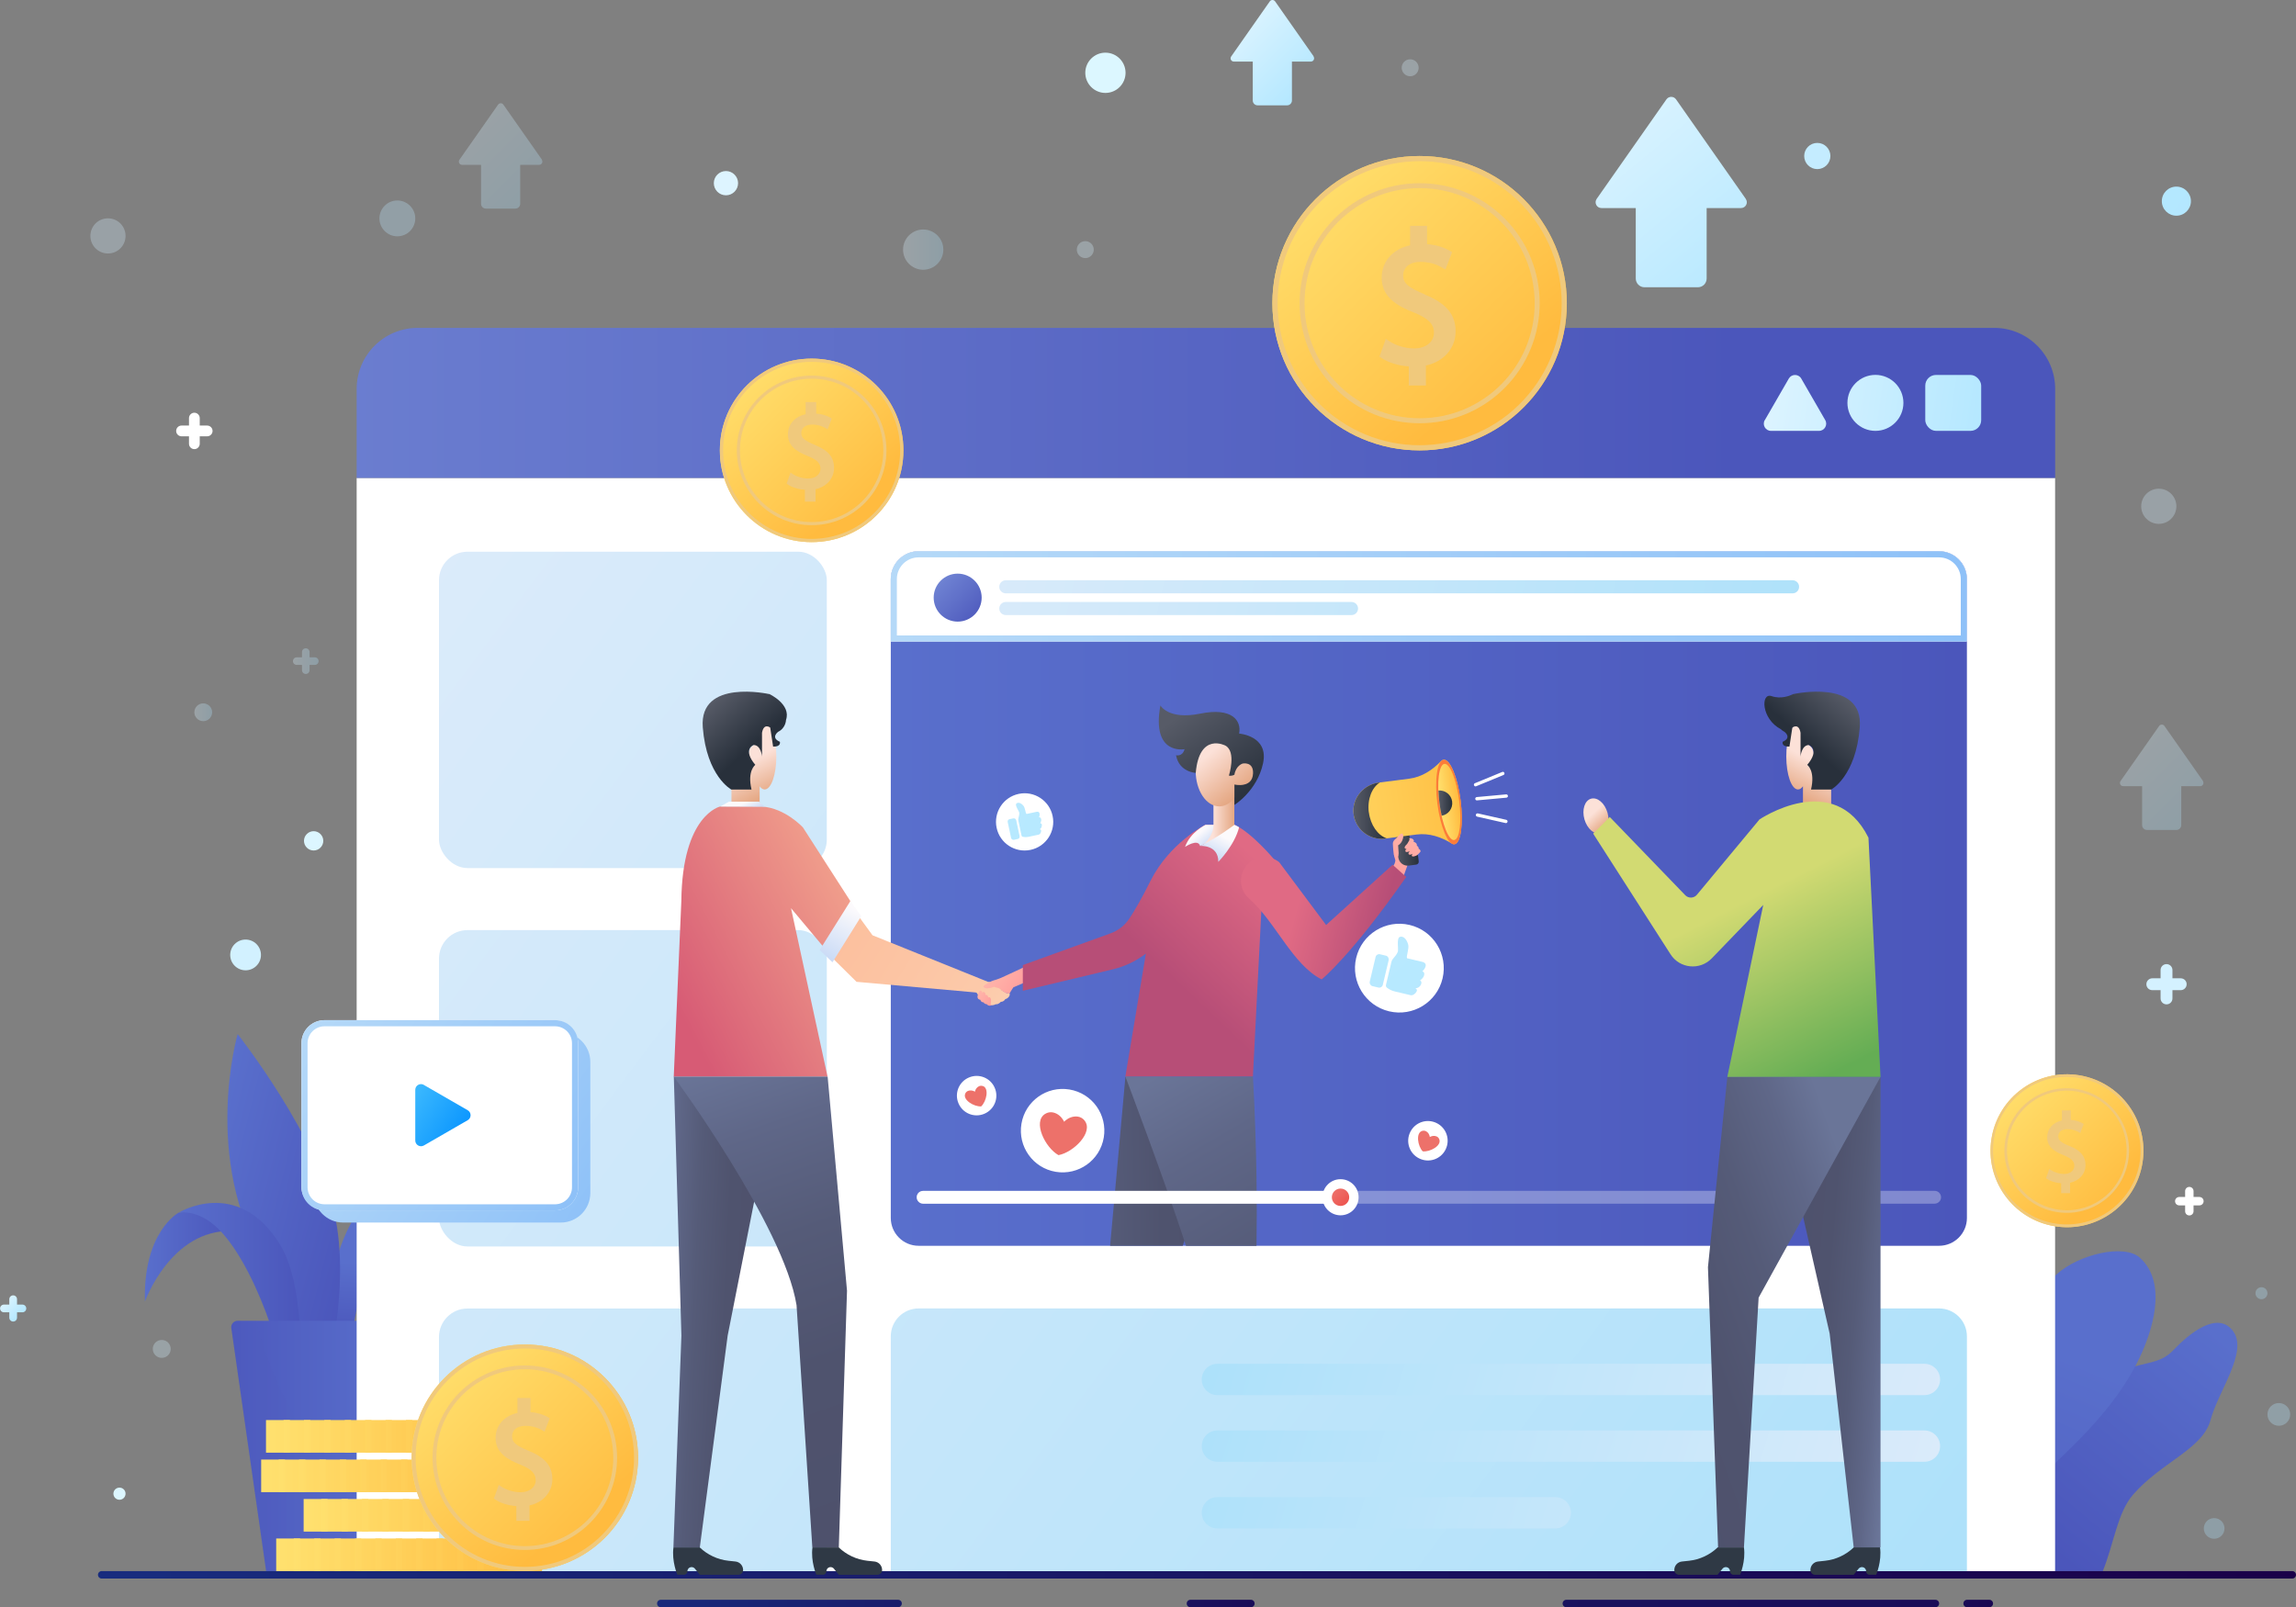 <?xml version="1.0" encoding="UTF-8"?>
<svg xmlns="http://www.w3.org/2000/svg" xmlns:xlink="http://www.w3.org/1999/xlink" viewBox="0 0 333.01 233.14">
  <rect x="0" y="0" width="333.01" height="233.14" fill="#808080" stroke="none"/>
  <defs>
    <style>
      .cls-1 {
        fill: url(#_未命名的渐变_144-5);
      }

      .cls-2 {
        fill: url(#linear-gradient-75);
      }

      .cls-3 {
        fill: url(#_未命名的渐变_37-2);
      }

      .cls-4 {
        fill: url(#linear-gradient-119);
      }

      .cls-5 {
        fill: url(#linear-gradient-57);
      }

      .cls-5, .cls-6, .cls-7, .cls-8, .cls-9, .cls-10, .cls-11, .cls-12, .cls-13, .cls-14, .cls-15, .cls-16, .cls-17, .cls-18, .cls-19 {
        opacity: .3;
      }

      .cls-20 {
        fill: url(#linear-gradient-2);
      }

      .cls-21 {
        fill: url(#linear-gradient-51);
      }

      .cls-22 {
        fill: url(#_未命名的渐变_126);
      }

      .cls-23 {
        fill: url(#linear-gradient-138);
      }

      .cls-24, .cls-8 {
        fill: #fff;
      }

      .cls-25 {
        fill: url(#linear-gradient-60);
      }

      .cls-25, .cls-26, .cls-27, .cls-28 {
        mix-blend-mode: multiply;
      }

      .cls-29 {
        fill: url(#linear-gradient-122);
      }

      .cls-30 {
        fill: url(#linear-gradient-17);
      }

      .cls-31 {
        fill: url(#linear-gradient-87);
      }

      .cls-32 {
        fill: url(#linear-gradient-93);
      }

      .cls-33 {
        fill: url(#linear-gradient-92);
      }

      .cls-34 {
        fill: url(#linear-gradient-80);
      }

      .cls-35 {
        fill: url(#linear-gradient-109);
      }

      .cls-36 {
        fill: url(#linear-gradient-43);
      }

      .cls-6 {
        fill: url(#linear-gradient-42);
      }

      .cls-37 {
        fill: url(#linear-gradient-125);
      }

      .cls-38 {
        fill: url(#linear-gradient-133);
      }

      .cls-39 {
        fill: url(#_未命名的渐变_37-6);
      }

      .cls-40 {
        fill: url(#_未命名的渐变_64-2);
      }

      .cls-7 {
        fill: url(#linear-gradient-65);
      }

      .cls-41 {
        fill: url(#linear-gradient-15);
      }

      .cls-42 {
        fill: url(#linear-gradient-58);
      }

      .cls-26, .cls-43 {
        fill: #f0c97c;
      }

      .cls-44 {
        fill: url(#linear-gradient-69);
      }

      .cls-45 {
        fill: url(#linear-gradient-81);
      }

      .cls-46 {
        fill: url(#_未命名的渐变_108-2);
      }

      .cls-47 {
        fill: url(#linear-gradient-18);
      }

      .cls-48 {
        fill: url(#linear-gradient-56);
      }

      .cls-49 {
        fill: url(#linear-gradient-131);
      }

      .cls-50 {
        fill: url(#linear-gradient-28);
      }

      .cls-51 {
        fill: url(#linear-gradient-14);
      }

      .cls-52 {
        fill: url(#linear-gradient-36);
      }

      .cls-53 {
        fill: url(#linear-gradient-78);
      }

      .cls-54 {
        fill: url(#linear-gradient-20);
      }

      .cls-55 {
        fill: url(#linear-gradient-6);
      }

      .cls-56 {
        fill: url(#linear-gradient-130);
      }

      .cls-57 {
        fill: url(#linear-gradient-53);
      }

      .cls-9 {
        fill: url(#linear-gradient-50);
      }

      .cls-58 {
        isolation: isolate;
      }

      .cls-59 {
        fill: url(#linear-gradient-91);
      }

      .cls-60 {
        fill: url(#linear-gradient-108);
      }

      .cls-61 {
        fill: url(#linear-gradient-84);
      }

      .cls-62 {
        fill: url(#linear-gradient-136);
      }

      .cls-63 {
        fill: url(#linear-gradient-104);
      }

      .cls-64 {
        fill: url(#linear-gradient-128);
      }

      .cls-65 {
        fill: url(#_未命名的渐变_37-3);
      }

      .cls-66 {
        fill: url(#linear-gradient-35);
      }

      .cls-67 {
        fill: url(#_未命名的渐变_126-2);
      }

      .cls-68 {
        fill: url(#_未命名的渐变_37-5);
      }

      .cls-69 {
        fill: url(#linear-gradient-32);
      }

      .cls-70 {
        fill: url(#linear-gradient-120);
      }

      .cls-71 {
        fill: url(#_未命名的渐变_108-5);
      }

      .cls-72 {
        fill: url(#linear-gradient-97);
      }

      .cls-73 {
        fill: url(#linear-gradient-11);
      }

      .cls-74 {
        mix-blend-mode: soft-light;
      }

      .cls-75 {
        fill: url(#linear-gradient-106);
      }

      .cls-76 {
        fill: url(#linear-gradient-111);
      }

      .cls-77 {
        fill: url(#_未命名的渐变_144-3);
      }

      .cls-78 {
        fill: url(#linear-gradient-63);
      }

      .cls-79 {
        fill: url(#linear-gradient-67);
      }

      .cls-80 {
        fill: url(#_未命名的渐变_208);
      }

      .cls-81 {
        fill: url(#linear-gradient-95);
      }

      .cls-82 {
        fill: url(#linear-gradient-86);
      }

      .cls-83 {
        fill: url(#linear-gradient-39);
      }

      .cls-84 {
        fill: url(#linear-gradient-137);
      }

      .cls-85 {
        fill: url(#linear-gradient-110);
      }

      .cls-86 {
        fill: url(#linear-gradient-124);
      }

      .cls-87 {
        fill: url(#linear-gradient-135);
      }

      .cls-88 {
        fill: url(#linear-gradient-10);
      }

      .cls-89 {
        fill: url(#linear-gradient-59);
      }

      .cls-10 {
        fill: url(#linear-gradient-55);
      }

      .cls-90 {
        fill: url(#linear-gradient-117);
      }

      .cls-91 {
        fill: url(#linear-gradient-49);
      }

      .cls-92 {
        fill: url(#linear-gradient-37);
      }

      .cls-93 {
        fill: url(#linear-gradient-82);
      }

      .cls-94 {
        fill: url(#_未命名的渐变_126-3);
      }

      .cls-95 {
        fill: url(#linear-gradient-16);
      }

      .cls-11 {
        fill: url(#linear-gradient-44);
      }

      .cls-96 {
        fill: url(#linear-gradient-31);
      }

      .cls-27 {
        fill: url(#linear-gradient-8);
        opacity: .1;
      }

      .cls-97 {
        fill: url(#linear-gradient-85);
      }

      .cls-98 {
        fill: url(#linear-gradient-127);
      }

      .cls-99 {
        fill: url(#linear-gradient-112);
      }

      .cls-100 {
        fill: url(#_未命名的渐变_144-6);
      }

      .cls-12 {
        fill: url(#linear-gradient-48);
      }

      .cls-101 {
        fill: url(#linear-gradient-61);
      }

      .cls-102 {
        fill: url(#linear-gradient-114);
      }

      .cls-103 {
        fill: url(#linear-gradient-68);
      }

      .cls-104 {
        fill: url(#linear-gradient-103);
      }

      .cls-105 {
        fill: url(#linear-gradient-62);
      }

      .cls-106 {
        fill: url(#linear-gradient-107);
      }

      .cls-107 {
        fill: url(#linear-gradient-76);
      }

      .cls-108 {
        fill: url(#linear-gradient-98);
      }

      .cls-43, .cls-109, .cls-110, .cls-111 {
        mix-blend-mode: screen;
      }

      .cls-112 {
        fill: url(#linear-gradient-21);
      }

      .cls-113 {
        fill: url(#linear-gradient-72);
      }

      .cls-109 {
        fill: url(#linear-gradient-25);
      }

      .cls-114 {
        fill: url(#_未命名的渐变_144);
      }

      .cls-115 {
        fill: url(#linear-gradient-121);
      }

      .cls-116 {
        fill: url(#linear-gradient-89);
      }

      .cls-13 {
        fill: url(#linear-gradient-64);
      }

      .cls-117 {
        fill: url(#linear-gradient-5);
      }

      .cls-118 {
        fill: url(#linear-gradient-102);
      }

      .cls-119 {
        fill: url(#linear-gradient-83);
      }

      .cls-120 {
        fill: url(#linear-gradient-113);
      }

      .cls-121 {
        fill: url(#_未命名的渐变_88);
      }

      .cls-122 {
        fill: url(#linear-gradient-34);
      }

      .cls-123 {
        fill: url(#linear-gradient-118);
      }

      .cls-124 {
        fill: url(#linear-gradient-70);
      }

      .cls-14 {
        fill: url(#linear-gradient-52);
      }

      .cls-125 {
        fill: url(#linear-gradient-79);
      }

      .cls-126 {
        fill: url(#linear-gradient-88);
      }

      .cls-127 {
        fill: url(#linear-gradient-7);
      }

      .cls-128 {
        fill: url(#linear-gradient-134);
      }

      .cls-129 {
        fill: url(#linear-gradient-66);
      }

      .cls-130 {
        fill: url(#_未命名的渐变_126-4);
      }

      .cls-131 {
        fill: url(#_未命名的渐变_144-2);
      }

      .cls-132 {
        fill: url(#linear-gradient-96);
      }

      .cls-133 {
        fill: url(#_未命名的渐变_108-4);
      }

      .cls-134 {
        fill: url(#linear-gradient-73);
      }

      .cls-135 {
        fill: url(#linear-gradient-139);
      }

      .cls-136 {
        fill: url(#linear-gradient-100);
      }

      .cls-137 {
        fill: url(#_未命名的渐变_108);
      }

      .cls-15 {
        fill: url(#linear-gradient-46);
      }

      .cls-138 {
        fill: url(#linear-gradient-105);
      }

      .cls-139 {
        fill: url(#linear-gradient-9);
      }

      .cls-140 {
        fill: url(#linear-gradient-129);
      }

      .cls-141 {
        fill: url(#linear-gradient-22);
      }

      .cls-142 {
        fill: #2f3945;
      }

      .cls-143 {
        fill: url(#_未命名的渐变_108-3);
      }

      .cls-144 {
        fill: url(#linear-gradient-74);
      }

      .cls-145 {
        fill: url(#linear-gradient-99);
      }

      .cls-16 {
        fill: url(#linear-gradient-45);
      }

      .cls-146 {
        fill: url(#linear-gradient-3);
      }

      .cls-147 {
        fill: url(#linear-gradient-123);
      }

      .cls-110 {
        fill: url(#linear-gradient-26);
      }

      .cls-17 {
        fill: url(#linear-gradient-40);
      }

      .cls-148 {
        fill: url(#linear-gradient);
      }

      .cls-149 {
        fill: url(#linear-gradient-27);
      }

      .cls-150 {
        fill: url(#linear-gradient-116);
      }

      .cls-151 {
        fill: url(#linear-gradient-132);
      }

      .cls-152 {
        fill: #fc7c39;
      }

      .cls-153 {
        fill: url(#linear-gradient-33);
      }

      .cls-154 {
        fill: url(#linear-gradient-38);
      }

      .cls-155 {
        fill: url(#_未命名的渐变_37-4);
      }

      .cls-156 {
        fill: url(#linear-gradient-94);
      }

      .cls-157 {
        fill: url(#linear-gradient-29);
      }

      .cls-111 {
        fill: url(#linear-gradient-24);
      }

      .cls-18 {
        fill: url(#linear-gradient-41);
      }

      .cls-158 {
        fill: url(#linear-gradient-30);
      }

      .cls-159 {
        fill: url(#linear-gradient-126);
      }

      .cls-160 {
        fill: url(#linear-gradient-23);
      }

      .cls-161 {
        fill: url(#linear-gradient-19);
      }

      .cls-162 {
        fill: url(#linear-gradient-71);
      }

      .cls-163 {
        fill: url(#linear-gradient-4);
      }

      .cls-164 {
        fill: url(#linear-gradient-77);
      }

      .cls-165 {
        fill: url(#linear-gradient-115);
      }

      .cls-166 {
        fill: url(#linear-gradient-90);
      }

      .cls-167 {
        fill: url(#_未命名的渐变_37);
      }

      .cls-168 {
        fill: url(#linear-gradient-47);
      }

      .cls-19 {
        fill: url(#linear-gradient-54);
      }

      .cls-169 {
        fill: url(#_未命名的渐变_144-4);
      }

      .cls-170 {
        fill: url(#_未命名的渐变_64);
      }

      .cls-171 {
        fill: url(#linear-gradient-12);
      }

      .cls-172 {
        fill: url(#linear-gradient-13);
      }

      .cls-173 {
        fill: url(#linear-gradient-101);
      }
    </style>
    <linearGradient id="linear-gradient" x1="320.74" y1="192.74" x2="295.4" y2="223.4" gradientUnits="userSpaceOnUse">
      <stop offset="0" stop-color="#596fcc"/>
      <stop offset="1" stop-color="#4b56bb"/>
    </linearGradient>
    <linearGradient id="linear-gradient-2" x1="300.09" y1="196.81" x2="280.25" y2="245.31" xlink:href="#linear-gradient"/>
    <linearGradient id="linear-gradient-3" x1="61.9" y1="184.02" x2="61.05" y2="194.89" xlink:href="#linear-gradient"/>
    <linearGradient id="linear-gradient-4" x1="347.44" y1="84.43" x2="371.96" y2="84.43" gradientTransform="translate(-288.26 8.01) rotate(13.95)" xlink:href="#linear-gradient"/>
    <linearGradient id="linear-gradient-5" x1="21.01" y1="182.29" x2="33.66" y2="182.29" xlink:href="#linear-gradient"/>
    <linearGradient id="linear-gradient-6" x1="25.9" y1="190.84" x2="43.58" y2="190.84" xlink:href="#linear-gradient"/>
    <linearGradient id="linear-gradient-7" x1="57.61" y1="209.74" x2="29.89" y2="209.74" xlink:href="#linear-gradient"/>
    <linearGradient id="linear-gradient-8" x1="57.27" y1="209.74" x2="32.66" y2="209.74" xlink:href="#linear-gradient"/>
    <linearGradient id="linear-gradient-9" x1="21.23" y1="228.44" x2="335.03" y2="228.44" gradientUnits="userSpaceOnUse">
      <stop offset="0" stop-color="#182c7e"/>
      <stop offset="1" stop-color="#1a0048"/>
    </linearGradient>
    <linearGradient id="linear-gradient-10" x1="87.36" y1="232.6" x2="211.61" y2="232.6" xlink:href="#linear-gradient-9"/>
    <linearGradient id="linear-gradient-11" x1="-77.5" y1="232.6" x2="431.19" y2="232.6" xlink:href="#linear-gradient-9"/>
    <linearGradient id="linear-gradient-12" x1="117.24" y1="232.6" x2="209.03" y2="232.6" xlink:href="#linear-gradient-9"/>
    <linearGradient id="linear-gradient-13" x1="240.27" y1="232.6" x2="299.74" y2="232.6" xlink:href="#linear-gradient-9"/>
    <linearGradient id="linear-gradient-14" x1="-10.21" y1="58.44" x2="252.13" y2="58.44" gradientUnits="userSpaceOnUse">
      <stop offset="0" stop-color="#7489d6"/>
      <stop offset="1" stop-color="#4b56bb"/>
    </linearGradient>
    <linearGradient id="linear-gradient-15" x1="255.99" y1="54.45" x2="292.28" y2="59.76" gradientUnits="userSpaceOnUse">
      <stop offset="0" stop-color="#ddf4ff"/>
      <stop offset="1" stop-color="#afe6ff"/>
    </linearGradient>
    <linearGradient id="linear-gradient-16" x1="255.76" y1="56.07" x2="292.05" y2="61.38" xlink:href="#linear-gradient-15"/>
    <linearGradient id="linear-gradient-17" x1="255.47" y1="57.99" x2="291.77" y2="63.3" xlink:href="#linear-gradient-15"/>
    <linearGradient id="linear-gradient-18" x1="129.2" y1="130.34" x2="285.28" y2="130.34" xlink:href="#linear-gradient"/>
    <linearGradient id="linear-gradient-19" x1="129.2" y1="86.52" x2="285.28" y2="86.52" gradientUnits="userSpaceOnUse">
      <stop offset="0" stop-color="#b5d9f8"/>
      <stop offset="1" stop-color="#8ec1f8"/>
    </linearGradient>
    <linearGradient id="linear-gradient-20" x1="268.47" y1="255.62" x2="52.93" y2="94.52" gradientUnits="userSpaceOnUse">
      <stop offset="0" stop-color="#ade1fa"/>
      <stop offset="1" stop-color="#dbebfa"/>
    </linearGradient>
    <linearGradient id="linear-gradient-21" x1="278.34" y1="242.41" x2="62.81" y2="81.31" xlink:href="#linear-gradient-20"/>
    <linearGradient id="linear-gradient-22" x1="252.02" y1="277.62" x2="36.49" y2="116.53" xlink:href="#linear-gradient-20"/>
    <linearGradient id="linear-gradient-23" x1="227.08" y1="311" x2="11.54" y2="149.9" xlink:href="#linear-gradient-20"/>
    <linearGradient id="linear-gradient-24" x1="179.54" y1="185.63" x2="281.92" y2="216.31" xlink:href="#linear-gradient-20"/>
    <linearGradient id="linear-gradient-25" x1="176.88" y1="194.5" x2="279.26" y2="225.18" xlink:href="#linear-gradient-20"/>
    <linearGradient id="linear-gradient-26" x1="172.01" y1="210.73" x2="274.39" y2="241.42" xlink:href="#linear-gradient-20"/>
    <linearGradient id="linear-gradient-27" x1="135.55" y1="83.34" x2="142.46" y2="90.24" xlink:href="#linear-gradient-14"/>
    <linearGradient id="linear-gradient-28" x1="263.78" y1="98.84" x2="139.19" y2="70.73" xlink:href="#linear-gradient-20"/>
    <linearGradient id="linear-gradient-29" x1="261.55" y1="108.7" x2="136.96" y2="80.6" xlink:href="#linear-gradient-20"/>
    <linearGradient id="linear-gradient-30" x1="184.55" y1="43.98" x2="227.26" y2="43.98" gradientUnits="userSpaceOnUse">
      <stop offset="0" stop-color="#ffe16f"/>
      <stop offset="1" stop-color="#ffbb3f"/>
    </linearGradient>
    <linearGradient id="linear-gradient-31" x1="189.36" y1="24.44" x2="215.86" y2="55.74" gradientTransform="translate(126.81 -151.15) rotate(55.88)" xlink:href="#linear-gradient-30"/>
    <linearGradient id="linear-gradient-32" x1="187.4" y1="25.48" x2="221.51" y2="59.59" xlink:href="#linear-gradient-30"/>
    <linearGradient id="linear-gradient-33" x1="288.68" y1="166.91" x2="310.86" y2="166.91" gradientTransform="translate(416.69 -155.66) rotate(80.81)" xlink:href="#linear-gradient-30"/>
    <linearGradient id="linear-gradient-34" x1="291.18" y1="156.76" x2="304.94" y2="173.02" xlink:href="#linear-gradient-30"/>
    <linearGradient id="linear-gradient-35" x1="290.16" y1="157.3" x2="307.88" y2="175.01" gradientTransform="translate(87.28 -102.48) rotate(22.63)" xlink:href="#linear-gradient-30"/>
    <linearGradient id="linear-gradient-36" x1="104.41" y1="65.33" x2="131.02" y2="65.33" xlink:href="#linear-gradient-30"/>
    <linearGradient id="linear-gradient-37" x1="107.41" y1="53.15" x2="123.92" y2="72.66" xlink:href="#linear-gradient-30"/>
    <linearGradient id="linear-gradient-38" x1="106.18" y1="53.8" x2="127.44" y2="75.06" xlink:href="#linear-gradient-30"/>
    <linearGradient id="linear-gradient-39" x1="110.34" y1="29.94" x2="328.46" y2="175.44" xlink:href="#linear-gradient-15"/>
    <linearGradient id="linear-gradient-40" x1="193.82" y1="2.68" x2="346.95" y2="104.84" xlink:href="#linear-gradient-15"/>
    <linearGradient id="linear-gradient-41" x1="146.69" y1="29.07" x2="299.82" y2="131.22" xlink:href="#linear-gradient-15"/>
    <linearGradient id="linear-gradient-42" x1="9.53" y1="186.38" x2="108.5" y2="252.41" xlink:href="#linear-gradient-15"/>
    <linearGradient id="linear-gradient-43" x1="37.24" y1="-71.56" x2="473.32" y2="219.36" gradientUnits="userSpaceOnUse">
      <stop offset="0" stop-color="#ddf4ff"/>
      <stop offset="1" stop-color="#d9ffff"/>
    </linearGradient>
    <linearGradient id="linear-gradient-44" x1="28.2" y1="103.32" x2="30.77" y2="103.32" xlink:href="#linear-gradient-15"/>
    <linearGradient id="linear-gradient-45" x1="130.97" y1="36.21" x2="136.82" y2="36.21" xlink:href="#linear-gradient-15"/>
    <linearGradient id="linear-gradient-46" x1="-11.94" y1="-23.29" x2="424.14" y2="267.63" xlink:href="#linear-gradient-15"/>
    <linearGradient id="linear-gradient-47" x1="172.52" y1="-66.31" x2="333.34" y2="40.98" xlink:href="#linear-gradient-15"/>
    <linearGradient id="linear-gradient-48" x1="-70.86" y1="-23.5" x2="365.22" y2="267.42" xlink:href="#linear-gradient-15"/>
    <linearGradient id="linear-gradient-49" x1="-12.64" y1="196.68" x2="138.41" y2="297.45" xlink:href="#linear-gradient-43"/>
    <linearGradient id="linear-gradient-50" x1="226.59" y1="15.72" x2="662.67" y2="306.64" xlink:href="#linear-gradient-15"/>
    <linearGradient id="linear-gradient-51" x1="-2.15" y1="90.19" x2="237.94" y2="250.35" xlink:href="#linear-gradient-43"/>
    <linearGradient id="linear-gradient-52" x1="-79.61" y1="-59.88" x2="118.95" y2="72.59" xlink:href="#linear-gradient-15"/>
    <linearGradient id="linear-gradient-53" x1="134.7" y1="-63.36" x2="370.96" y2="94.26" xlink:href="#linear-gradient-15"/>
    <linearGradient id="linear-gradient-54" x1="239.31" y1="128.43" x2="348" y2="200.93" xlink:href="#linear-gradient-15"/>
    <linearGradient id="linear-gradient-55" x1="-112.43" y1="-67.53" x2="323.65" y2="223.38" xlink:href="#linear-gradient-15"/>
    <linearGradient id="linear-gradient-56" x1="-69.89" y1="68.13" x2="366.19" y2="359.05" xlink:href="#linear-gradient-15"/>
    <linearGradient id="linear-gradient-57" x1="42.49" y1="95.9" x2="46.21" y2="95.9" xlink:href="#linear-gradient-15"/>
    <linearGradient id="linear-gradient-58" x1=".56" y1="188.46" x2="3.28" y2="191.18" xlink:href="#linear-gradient-15"/>
    <linearGradient id="linear-gradient-59" x1="226.83" y1="84.46" x2="667.36" y2="378.35" xlink:href="#linear-gradient-15"/>
    <linearGradient id="linear-gradient-60" x1="46.85" y1="150.9" x2="85.47" y2="177.03" xlink:href="#linear-gradient-19"/>
    <linearGradient id="linear-gradient-61" x1="44.69" y1="148.86" x2="82.87" y2="174.69" xlink:href="#linear-gradient-19"/>
    <linearGradient id="linear-gradient-62" x1="56" y1="158.12" x2="68.39" y2="166.38" gradientUnits="userSpaceOnUse">
      <stop offset="0" stop-color="#4ec6fd"/>
      <stop offset="0" stop-color="#4dc5fd"/>
      <stop offset="1" stop-color="#008eff"/>
    </linearGradient>
    <linearGradient id="linear-gradient-63" x1="230.7" y1="16.28" x2="256.37" y2="47.04" xlink:href="#linear-gradient-15"/>
    <linearGradient id="linear-gradient-64" x1="307.91" y1="108.24" x2="319.29" y2="119.62" xlink:href="#linear-gradient-15"/>
    <linearGradient id="linear-gradient-65" x1="67" y1="18.11" x2="78.37" y2="29.49" xlink:href="#linear-gradient-15"/>
    <linearGradient id="linear-gradient-66" x1="178.92" y1="3.13" x2="190.3" y2="14.5" xlink:href="#linear-gradient-15"/>
    <linearGradient id="linear-gradient-67" x1="40.06" y1="225.53" x2="78.61" y2="225.53" xlink:href="#linear-gradient-30"/>
    <linearGradient id="linear-gradient-68" x1="41.59" y1="225.54" x2="81.19" y2="225.54" xlink:href="#linear-gradient-30"/>
    <linearGradient id="linear-gradient-69" x1="41.59" y1="225.54" x2="81.19" y2="225.54" xlink:href="#linear-gradient-30"/>
    <linearGradient id="linear-gradient-70" x1="41.59" y1="225.54" x2="81.19" y2="225.54" xlink:href="#linear-gradient-30"/>
    <linearGradient id="linear-gradient-71" x1="41.59" y1="225.54" x2="81.19" y2="225.54" xlink:href="#linear-gradient-30"/>
    <linearGradient id="linear-gradient-72" x1="41.59" y1="225.54" x2="81.19" y2="225.54" xlink:href="#linear-gradient-30"/>
    <linearGradient id="linear-gradient-73" x1="41.59" y1="225.54" x2="81.19" y2="225.54" xlink:href="#linear-gradient-30"/>
    <linearGradient id="linear-gradient-74" x1="41.59" y1="225.54" x2="81.19" y2="225.54" xlink:href="#linear-gradient-30"/>
    <linearGradient id="linear-gradient-75" x1="41.59" y1="225.54" x2="81.19" y2="225.54" xlink:href="#linear-gradient-30"/>
    <linearGradient id="linear-gradient-76" x1="41.59" y1="225.54" x2="81.19" y2="225.54" xlink:href="#linear-gradient-30"/>
    <linearGradient id="linear-gradient-77" x1="41.59" y1="225.54" x2="81.19" y2="225.54" xlink:href="#linear-gradient-30"/>
    <linearGradient id="linear-gradient-78" x1="41.59" y1="225.54" x2="81.19" y2="225.54" xlink:href="#linear-gradient-30"/>
    <linearGradient id="linear-gradient-79" x1="41.59" y1="225.54" x2="81.19" y2="225.54" xlink:href="#linear-gradient-30"/>
    <linearGradient id="linear-gradient-80" x1="44.04" y1="219.81" x2="82.59" y2="219.81" xlink:href="#linear-gradient-30"/>
    <linearGradient id="linear-gradient-81" x1="45.57" y1="219.81" x2="85.17" y2="219.81" xlink:href="#linear-gradient-30"/>
    <linearGradient id="linear-gradient-82" x1="45.57" y1="219.81" x2="85.17" y2="219.81" xlink:href="#linear-gradient-30"/>
    <linearGradient id="linear-gradient-83" x1="45.57" y1="219.81" x2="85.17" y2="219.81" xlink:href="#linear-gradient-30"/>
    <linearGradient id="linear-gradient-84" x1="45.57" y1="219.81" x2="85.17" y2="219.81" xlink:href="#linear-gradient-30"/>
    <linearGradient id="linear-gradient-85" x1="45.57" y1="219.81" x2="85.17" y2="219.81" xlink:href="#linear-gradient-30"/>
    <linearGradient id="linear-gradient-86" x1="45.57" y1="219.81" x2="85.17" y2="219.81" xlink:href="#linear-gradient-30"/>
    <linearGradient id="linear-gradient-87" x1="45.57" y1="219.81" x2="85.17" y2="219.81" xlink:href="#linear-gradient-30"/>
    <linearGradient id="linear-gradient-88" x1="45.57" y1="219.81" x2="85.17" y2="219.81" xlink:href="#linear-gradient-30"/>
    <linearGradient id="linear-gradient-89" x1="45.57" y1="219.81" x2="85.17" y2="219.81" xlink:href="#linear-gradient-30"/>
    <linearGradient id="linear-gradient-90" x1="45.57" y1="219.81" x2="85.17" y2="219.81" xlink:href="#linear-gradient-30"/>
    <linearGradient id="linear-gradient-91" x1="45.57" y1="219.81" x2="85.17" y2="219.81" xlink:href="#linear-gradient-30"/>
    <linearGradient id="linear-gradient-92" x1="45.57" y1="219.81" x2="85.17" y2="219.81" xlink:href="#linear-gradient-30"/>
    <linearGradient id="linear-gradient-93" x1="37.88" y1="214.08" x2="76.42" y2="214.08" xlink:href="#linear-gradient-30"/>
    <linearGradient id="linear-gradient-94" x1="39.4" y1="214.08" x2="79.01" y2="214.08" xlink:href="#linear-gradient-30"/>
    <linearGradient id="linear-gradient-95" x1="39.4" y1="214.08" x2="79.01" y2="214.08" xlink:href="#linear-gradient-30"/>
    <linearGradient id="linear-gradient-96" x1="39.4" y1="214.08" x2="79" y2="214.08" xlink:href="#linear-gradient-30"/>
    <linearGradient id="linear-gradient-97" x1="39.4" y1="214.08" x2="79.01" y2="214.08" xlink:href="#linear-gradient-30"/>
    <linearGradient id="linear-gradient-98" x1="39.4" y1="214.08" x2="79.01" y2="214.08" xlink:href="#linear-gradient-30"/>
    <linearGradient id="linear-gradient-99" x1="39.4" y1="214.08" x2="79" y2="214.08" xlink:href="#linear-gradient-30"/>
    <linearGradient id="linear-gradient-100" x1="39.4" y1="214.08" x2="79.01" y2="214.08" xlink:href="#linear-gradient-30"/>
    <linearGradient id="linear-gradient-101" x1="39.4" y1="214.08" x2="79.01" y2="214.08" xlink:href="#linear-gradient-30"/>
    <linearGradient id="linear-gradient-102" x1="39.4" y1="214.08" x2="79" y2="214.08" xlink:href="#linear-gradient-30"/>
    <linearGradient id="linear-gradient-103" x1="39.4" y1="214.08" x2="79.01" y2="214.08" xlink:href="#linear-gradient-30"/>
    <linearGradient id="linear-gradient-104" x1="39.4" y1="214.08" x2="79.01" y2="214.08" xlink:href="#linear-gradient-30"/>
    <linearGradient id="linear-gradient-105" x1="39.4" y1="214.08" x2="79" y2="214.08" xlink:href="#linear-gradient-30"/>
    <linearGradient id="linear-gradient-106" x1="38.58" y1="208.36" x2="77.13" y2="208.36" xlink:href="#linear-gradient-30"/>
    <linearGradient id="linear-gradient-107" x1="40.11" y1="208.36" x2="79.71" y2="208.36" xlink:href="#linear-gradient-30"/>
    <linearGradient id="linear-gradient-108" x1="40.11" y1="208.36" x2="79.71" y2="208.36" xlink:href="#linear-gradient-30"/>
    <linearGradient id="linear-gradient-109" x1="40.11" y1="208.36" x2="79.72" y2="208.36" xlink:href="#linear-gradient-30"/>
    <linearGradient id="linear-gradient-110" x1="40.11" y1="208.36" x2="79.72" y2="208.36" xlink:href="#linear-gradient-30"/>
    <linearGradient id="linear-gradient-111" x1="40.11" y1="208.36" x2="79.71" y2="208.36" xlink:href="#linear-gradient-30"/>
    <linearGradient id="linear-gradient-112" x1="40.11" y1="208.36" x2="79.71" y2="208.36" xlink:href="#linear-gradient-30"/>
    <linearGradient id="linear-gradient-113" x1="40.11" y1="208.36" x2="79.71" y2="208.36" xlink:href="#linear-gradient-30"/>
    <linearGradient id="linear-gradient-114" x1="40.11" y1="208.36" x2="79.71" y2="208.36" xlink:href="#linear-gradient-30"/>
    <linearGradient id="linear-gradient-115" x1="40.11" y1="208.36" x2="79.71" y2="208.36" xlink:href="#linear-gradient-30"/>
    <linearGradient id="linear-gradient-116" x1="40.11" y1="208.36" x2="79.71" y2="208.36" xlink:href="#linear-gradient-30"/>
    <linearGradient id="linear-gradient-117" x1="40.11" y1="208.36" x2="79.71" y2="208.36" xlink:href="#linear-gradient-30"/>
    <linearGradient id="linear-gradient-118" x1="40.11" y1="208.36" x2="79.71" y2="208.36" xlink:href="#linear-gradient-30"/>
    <linearGradient id="linear-gradient-119" x1="235.37" y1="131.61" x2="219.58" y2="121.56" gradientTransform="translate(-80 -.83) rotate(3.75)" gradientUnits="userSpaceOnUse">
      <stop offset="0" stop-color="#fccfb0"/>
      <stop offset="1" stop-color="#fcba97"/>
    </linearGradient>
    <linearGradient id="linear-gradient-120" x1="235.56" y1="131.3" x2="219.78" y2="121.26" xlink:href="#linear-gradient-119"/>
    <linearGradient id="linear-gradient-121" x1="148.58" y1="143.34" x2="144.19" y2="140.54" gradientUnits="userSpaceOnUse">
      <stop offset="0" stop-color="#ff9e9d"/>
      <stop offset="1" stop-color="#ffb5aa"/>
    </linearGradient>
    <linearGradient id="linear-gradient-122" x1="144" y1="145.53" x2="141.79" y2="144.13" xlink:href="#linear-gradient-121"/>
    <linearGradient id="_未命名的渐变_108" data-name="未命名的渐变 108" x1="108.58" y1="110.42" x2="111.1" y2="115.42" gradientUnits="userSpaceOnUse">
      <stop offset="0" stop-color="#fce1d8"/>
      <stop offset="1" stop-color="#e5a884"/>
    </linearGradient>
    <linearGradient id="linear-gradient-123" x1="150.36" y1="152.99" x2="111.69" y2="128.38" gradientTransform="matrix(1, 0, 0, 1, 0, 0)" xlink:href="#linear-gradient-119"/>
    <linearGradient id="_未命名的渐变_88" data-name="未命名的渐变 88" x1="123.21" y1="130.77" x2="97.27" y2="144.43" gradientUnits="userSpaceOnUse">
      <stop offset="0" stop-color="#f09d8b"/>
      <stop offset="1" stop-color="#d75b75"/>
    </linearGradient>
    <linearGradient id="_未命名的渐变_37" data-name="未命名的渐变 37" x1="94.09" y1="190.15" x2="111.38" y2="190.98" gradientUnits="userSpaceOnUse">
      <stop offset="0" stop-color="#6a7598"/>
      <stop offset=".16" stop-color="#5f6788"/>
      <stop offset=".38" stop-color="#555b78"/>
      <stop offset=".64" stop-color="#4f536e"/>
      <stop offset="1" stop-color="#4e516c"/>
    </linearGradient>
    <linearGradient id="_未命名的渐变_37-2" data-name="未命名的渐变 37" x1="105.89" y1="153.01" x2="129.88" y2="221.63" xlink:href="#_未命名的渐变_37"/>
    <linearGradient id="_未命名的渐变_144" data-name="未命名的渐变 144" x1="103.39" y1="101.46" x2="109.34" y2="107.97" gradientUnits="userSpaceOnUse">
      <stop offset="0" stop-color="#575b67"/>
      <stop offset="1" stop-color="#28303b"/>
    </linearGradient>
    <linearGradient id="_未命名的渐变_126" data-name="未命名的渐变 126" x1="123.93" y1="131.81" x2="120.02" y2="138.64" gradientUnits="userSpaceOnUse">
      <stop offset="0" stop-color="#fcfafc"/>
      <stop offset="1" stop-color="#ccdcf6"/>
    </linearGradient>
    <linearGradient id="_未命名的渐变_126-2" data-name="未命名的渐变 126" x1="107.53" y1="116.66" x2="108.27" y2="118.12" xlink:href="#_未命名的渐变_126"/>
    <linearGradient id="linear-gradient-124" x1="201.2" y1="126.55" x2="204.78" y2="119" gradientTransform="translate(-8.3 17.23) rotate(-4.48)" xlink:href="#linear-gradient-121"/>
    <linearGradient id="_未命名的渐变_144-2" data-name="未命名的渐变 144" x1="202.37" y1="123.13" x2="205.78" y2="123.13" xlink:href="#_未命名的渐变_144"/>
    <linearGradient id="linear-gradient-125" x1="184.84" y1="94.12" x2="214.94" y2="94.12" gradientTransform="translate(-10.1 49.74) rotate(-7.32)" xlink:href="#linear-gradient-30"/>
    <linearGradient id="linear-gradient-126" x1="208.59" y1="94.12" x2="211.48" y2="94.12" gradientTransform="translate(.18 22.2)" xlink:href="#linear-gradient-30"/>
    <linearGradient id="_未命名的渐变_144-3" data-name="未命名的渐变 144" x1="196.29" y1="117.58" x2="201.11" y2="117.58" xlink:href="#_未命名的渐变_144"/>
    <linearGradient id="_未命名的渐变_144-4" data-name="未命名的渐变 144" x1="208.63" y1="116.49" x2="210.63" y2="116.49" xlink:href="#_未命名的渐变_144"/>
    <linearGradient id="linear-gradient-127" x1="202.05" y1="126.96" x2="205.69" y2="119.29" gradientTransform="translate(-8.3 17.23) rotate(-4.48)" xlink:href="#linear-gradient-121"/>
    <linearGradient id="linear-gradient-128" x1="199.97" y1="125.97" x2="203.61" y2="118.3" gradientTransform="translate(-8.3 17.23) rotate(-4.48)" xlink:href="#linear-gradient-121"/>
    <linearGradient id="_未命名的渐变_64" data-name="未命名的渐变 64" x1="184.96" y1="127.12" x2="170.45" y2="142.39" gradientUnits="userSpaceOnUse">
      <stop offset="0" stop-color="#e06a84"/>
      <stop offset="1" stop-color="#b74e77"/>
    </linearGradient>
    <linearGradient id="_未命名的渐变_64-2" data-name="未命名的渐变 64" x1="155.4" y1="130.84" x2="149.69" y2="142.18" gradientTransform="translate(193.18 -71.63) rotate(131.53) scale(1 -1)" xlink:href="#_未命名的渐变_64"/>
    <linearGradient id="_未命名的渐变_126-3" data-name="未命名的渐变 126" x1="173.92" y1="120.85" x2="175.32" y2="122.54" xlink:href="#_未命名的渐变_126"/>
    <linearGradient id="_未命名的渐变_108-2" data-name="未命名的渐变 108" x1="175.94" y1="117.88" x2="178.96" y2="117.88" xlink:href="#_未命名的渐变_108"/>
    <linearGradient id="_未命名的渐变_108-3" data-name="未命名的渐变 108" x1="175.02" y1="109.63" x2="179.62" y2="115.21" xlink:href="#_未命名的渐变_108"/>
    <linearGradient id="_未命名的渐变_144-5" data-name="未命名的渐变 144" x1="172.22" y1="102.91" x2="181.52" y2="115.74" xlink:href="#_未命名的渐变_144"/>
    <linearGradient id="_未命名的渐变_126-4" data-name="未命名的渐变 126" x1="177.08" y1="121.17" x2="175.63" y2="124.05" xlink:href="#_未命名的渐变_126"/>
    <linearGradient id="_未命名的渐变_37-3" data-name="未命名的渐变 37" x1="150.42" y1="168.61" x2="178.59" y2="168.33" xlink:href="#_未命名的渐变_37"/>
    <linearGradient id="_未命名的渐变_37-4" data-name="未命名的渐变 37" x1="169.18" y1="155.1" x2="208.78" y2="223.72" xlink:href="#_未命名的渐变_37"/>
    <linearGradient id="linear-gradient-129" x1="59.71" y1="211.45" x2="92.54" y2="211.45" xlink:href="#linear-gradient-30"/>
    <linearGradient id="linear-gradient-130" x1="63.41" y1="196.42" x2="83.78" y2="220.49" xlink:href="#linear-gradient-30"/>
    <linearGradient id="linear-gradient-131" x1="61.9" y1="197.22" x2="88.12" y2="223.45" xlink:href="#linear-gradient-30"/>
    <linearGradient id="linear-gradient-132" x1="193.49" y1="172.73" x2="195.45" y2="174.7" gradientUnits="userSpaceOnUse">
      <stop offset="0" stop-color="#ed716a"/>
      <stop offset="1" stop-color="#ed534e"/>
    </linearGradient>
    <linearGradient id="linear-gradient-133" x1="402.01" y1="131.36" x2="407.07" y2="135.8" gradientTransform="translate(-200.16 -7.19) rotate(9.51)" xlink:href="#linear-gradient-132"/>
    <linearGradient id="linear-gradient-134" x1="-402.62" y1="140.51" x2="-400.22" y2="142.6" gradientTransform="translate(471.09 -123.94) rotate(-23.15)" xlink:href="#linear-gradient-132"/>
    <linearGradient id="linear-gradient-135" x1="794.85" y1="-26.71" x2="797.24" y2="-24.62" gradientTransform="translate(-511.55 -148.44) rotate(26.28)" xlink:href="#linear-gradient-132"/>
    <linearGradient id="linear-gradient-136" x1="316.88" y1="-71.58" x2="556.02" y2="87.95" gradientTransform="translate(-311.95 82.22)" xlink:href="#linear-gradient-15"/>
    <linearGradient id="linear-gradient-137" x1="133.18" y1="-197.21" x2="601.4" y2="115.15" gradientTransform="translate(-284.57 -34.44) rotate(13.36)" xlink:href="#linear-gradient-15"/>
    <linearGradient id="linear-gradient-138" x1="-269.73" y1="49.27" x2="-115.52" y2="152.15" gradientTransform="translate(290.91 -12.96)" xlink:href="#linear-gradient-15"/>
    <linearGradient id="linear-gradient-139" x1="-388.2" y1="-31.74" x2="-86.26" y2="169.69" gradientTransform="translate(260.09 -39.95) rotate(-11.99)" xlink:href="#linear-gradient-15"/>
    <linearGradient id="_未命名的渐变_37-5" data-name="未命名的渐变 37" x1="275.14" y1="190.69" x2="258.99" y2="189.36" xlink:href="#_未命名的渐变_37"/>
    <linearGradient id="_未命名的渐变_108-4" data-name="未命名的渐变 108" x1="-1117.46" y1="110.42" x2="-1114.94" y2="115.42" gradientTransform="translate(-854.36) rotate(-180) scale(1 -1)" xlink:href="#_未命名的渐变_108"/>
    <linearGradient id="_未命名的渐变_144-6" data-name="未命名的渐变 144" x1="267.5" y1="100.74" x2="261.55" y2="107.25" xlink:href="#_未命名的渐变_144"/>
    <linearGradient id="_未命名的渐变_108-5" data-name="未命名的渐变 108" x1="86.52" y1="292.52" x2="87.73" y2="294.93" gradientTransform="translate(144.7 -174.67)" xlink:href="#_未命名的渐变_108"/>
    <linearGradient id="_未命名的渐变_37-6" data-name="未命名的渐变 37" x1="272.43" y1="182.9" x2="232.43" y2="197.27" xlink:href="#_未命名的渐变_37"/>
    <linearGradient id="_未命名的渐变_208" data-name="未命名的渐变 208" x1="255.26" y1="129.58" x2="267.93" y2="154.73" gradientUnits="userSpaceOnUse">
      <stop offset="0" stop-color="#d2da72"/>
      <stop offset="1" stop-color="#64ad54"/>
    </linearGradient>
  </defs>
  <g class="cls-58">
    <g id="_图层_2" data-name="图层 2">
      <g id="OBJECTS">
        <g>
          <g>
            <path class="cls-148" d="m320.62,205.97c-1.12,4.23-7.12,6.1-11.25,10.85-2.27,2.62-2.76,7.07-4.38,11.08h-21.53c.69-4.29,1.94-9.05,4.16-11.08,4.5-4.12,8.32-3.25,11.79-6.12,3.46-2.88,3.71-9.38,7.46-11.38,1.04-.55,1.97-.89,2.82-1.13,2.24-.63,3.93-.65,5.56-2.37,2.25-2.37,6.37-5.75,8.62-2.75s-2.12,8.68-3.25,12.9Z"/>
            <path class="cls-20" d="m310.33,196.93c-.2.43-.42.85-.64,1.26-5.03,9.49-14.46,15.84-17.43,20.02-2.12,2.98-3.94,6.23-5.06,9.69h-6.11c.58-5.41,1.38-10.78,2.9-15.99,1.25-4.31,2.98-8.46,4.86-12.53,2.53-5.49,4.96-10.43,9.42-14.51,3.18-2.92,9.83-4.49,12.1-2.43,4.17,3.77,1.64,10.96-.04,14.49Z"/>
          </g>
          <g>
            <g>
              <path class="cls-146" d="m50.18,200.85s-6.12-13.75,2.08-25.63c5.66-8.21,21.03-5.59,23.11,10.24,0,0-3.28-10.65-10.33-10.13-11.14.81-13.5,11.4-14.86,25.53Z"/>
              <path class="cls-163" d="m34.47,150s11.93,15.12,14.21,26.85c2.28,11.72-2.23,26.42-2.23,26.42,0,0-.15-7.05-8.05-20.08-9.18-15.15-3.93-33.19-3.93-33.19Z"/>
              <path class="cls-117" d="m25.9,175.91s-5.17,2.77-4.88,12.89c0,0,3.73-10.5,12.64-10.24,0,0-2.99-3.5-7.76-2.65"/>
              <path class="cls-55" d="m42.92,207.19s2.57-18.87-2.38-26.78c-6.12-9.77-14.64-4.5-14.64-4.5,0,0,2.16-.49,4.75,1.46,4.78,3.61,10.07,15.66,12.27,29.82Z"/>
            </g>
            <g>
              <path class="cls-127" d="m57.46,192.64l-3.22,22.48-1.83,12.78h-13.81l-5.05-35.26c-.08-.55.36-1.05.92-1.05h22.09c.56,0,.99.5.91,1.05Z"/>
              <path class="cls-27" d="m54.24,215.12l-1.83,12.78h-13.81l-5.05-35.26c-.08-.55.36-1.05.92-1.05h2.67c1.39,5.25,6.55,21.57,17.11,23.53Z"/>
            </g>
          </g>
          <g>
            <path class="cls-139" d="m332.47,228.98H14.75c-.3,0-.54-.24-.54-.54s.24-.54.54-.54h317.72c.3,0,.54.24.54.54s-.24.54-.54.54Z"/>
            <path class="cls-88" d="m130.26,233.14h-34.42c-.3,0-.54-.24-.54-.54s.24-.54.54-.54h34.42c.3,0,.54.24.54.54s-.24.54-.54.54Z"/>
            <path class="cls-73" d="m280.71,233.14h-53.53c-.3,0-.54-.24-.54-.54s.24-.54.54-.54h53.53c.3,0,.54.24.54.54s-.24.54-.54.54Z"/>
            <path class="cls-171" d="m181.43,233.14h-8.77c-.3,0-.54-.24-.54-.54s.24-.54.54-.54h8.77c.3,0,.54.24.54.54s-.24.54-.54.54Z"/>
            <path class="cls-172" d="m288.53,233.14h-3.22c-.3,0-.54-.24-.54-.54s.24-.54.54-.54h3.22c.3,0,.54.24.54.54s-.24.54-.54.54Z"/>
          </g>
          <g>
            <rect class="cls-24" x="51.73" y="69.33" width="246.34" height="158.57"/>
            <path class="cls-51" d="m60.59,47.56h228.64c4.89,0,8.85,3.97,8.85,8.85v12.92H51.73v-12.92c0-4.89,3.97-8.85,8.85-8.85Z"/>
            <g class="cls-74">
              <rect class="cls-41" x="279.24" y="54.39" width="8.11" height="8.11" rx="1.55" ry="1.55"/>
              <path class="cls-95" d="m272.01,62.5h0c-2.24,0-4.06-1.82-4.06-4.06h0c0-2.24,1.82-4.06,4.06-4.06h0c2.24,0,4.06,1.82,4.06,4.06h0c0,2.24-1.82,4.06-4.06,4.06Z"/>
              <path class="cls-30" d="m255.97,60.94l3.48-6.03c.4-.69,1.4-.69,1.8,0l3.48,6.03c.4.69-.1,1.56-.9,1.56h-6.97c-.8,0-1.3-.87-.9-1.56Z"/>
            </g>
            <path class="cls-47" d="m285.28,84v92.68c0,2.22-1.81,4.03-4.04,4.03h-148.01c-2.22,0-4.03-1.81-4.03-4.03v-92.68c0-2.23,1.81-4.04,4.03-4.04h148.01c2.23,0,4.04,1.81,4.04,4.04Z"/>
            <g>
              <path class="cls-24" d="m285.28,84v9.06h-156.08v-9.06c0-2.23,1.81-4.04,4.03-4.04h148.01c2.23,0,4.04,1.81,4.04,4.04Z"/>
              <path class="cls-161" d="m281.24,80.85c1.74,0,3.15,1.41,3.15,3.15v8.18h-154.31v-8.18c0-1.74,1.41-3.15,3.14-3.15h148.01m0-.89h-148.01c-2.22,0-4.03,1.81-4.03,4.04v9.06h156.08v-9.06c0-2.23-1.81-4.04-4.04-4.04h0Z"/>
            </g>
            <path class="cls-54" d="m285.28,193.84v34.06h-156.08v-34.06c0-2.23,1.81-4.04,4.03-4.04h148.01c2.23,0,4.04,1.81,4.04,4.04Z"/>
            <rect class="cls-112" x="63.67" y="80.03" width="56.25" height="45.89" rx="4.13" ry="4.13"/>
            <rect class="cls-141" x="63.67" y="134.92" width="56.25" height="45.89" rx="4.13" ry="4.13"/>
            <path class="cls-160" d="m119.92,193.94v33.96h-56.25v-33.96c0-2.28,1.85-4.13,4.12-4.13h47.99c2.28,0,4.13,1.85,4.13,4.13Z"/>
            <g>
              <path class="cls-111" d="m279.12,202.37h-102.55c-1.25,0-2.27-1.01-2.27-2.27h0c0-1.25,1.01-2.27,2.27-2.27h102.55c1.25,0,2.27,1.01,2.27,2.27h0c0,1.25-1.01,2.27-2.27,2.27Z"/>
              <path class="cls-109" d="m279.12,212.04h-102.55c-1.25,0-2.27-1.01-2.27-2.27h0c0-1.25,1.01-2.27,2.27-2.27h102.55c1.25,0,2.27,1.01,2.27,2.27h0c0,1.25-1.01,2.27-2.27,2.27Z"/>
              <path class="cls-110" d="m225.58,221.71h-49.01c-1.25,0-2.27-1.01-2.27-2.27h0c0-1.25,1.01-2.27,2.27-2.27h49.01c1.25,0,2.27,1.01,2.27,2.27h0c0,1.25-1.01,2.27-2.27,2.27Z"/>
            </g>
            <g>
              <path class="cls-149" d="m142.38,86.69c0,1.92-1.56,3.48-3.48,3.48s-3.48-1.56-3.48-3.48,1.56-3.48,3.48-3.48,3.48,1.56,3.48,3.48Z"/>
              <path class="cls-50" d="m259.99,86.07h-114.11c-.53,0-.95-.43-.95-.95h0c0-.53.43-.95.95-.95h114.11c.53,0,.95.43.95.95h0c0,.53-.43.95-.95.95Z"/>
              <path class="cls-157" d="m196.02,89.22h-50.14c-.53,0-.95-.43-.95-.95h0c0-.53.43-.95.95-.95h50.14c.53,0,.95.43.95.95h0c0,.53-.43.95-.95.95Z"/>
            </g>
          </g>
          <g>
            <g>
              <circle class="cls-158" cx="205.9" cy="43.98" r="21.35"/>
              <circle class="cls-43" cx="205.9" cy="43.98" r="21.35"/>
              <circle class="cls-96" cx="205.9" cy="43.98" r="20.6" transform="translate(54 189.77) rotate(-55.88)"/>
              <circle class="cls-26" cx="205.9" cy="43.98" r="17.41" transform="translate(29.21 158.48) rotate(-45)"/>
              <circle class="cls-69" cx="205.9" cy="43.98" r="16.69"/>
              <path class="cls-43" d="m206.65,42.7c-2.44-1.01-3.14-1.63-3.14-2.75,0-.91.66-1.96,2.51-1.96,1.71,0,2.79.61,3.24.88l.39.22.96-2.52-.28-.16c-.98-.57-2.08-.9-3.35-.99v-2.66h-2.46v2.82c-2.51.53-4.12,2.35-4.12,4.71,0,2.83,2.28,4.11,4.74,5.07,2.02.82,2.84,1.66,2.84,2.89,0,1.35-1.18,2.29-2.86,2.29-1.3,0-2.66-.4-3.71-1.11l-.41-.27-.92,2.56.24.17c.96.69,2.5,1.16,4.01,1.26v2.77h2.48v-2.9c2.59-.55,4.31-2.51,4.31-4.95s-1.34-4.07-4.46-5.34Z"/>
            </g>
            <g>
              <circle class="cls-153" cx="299.77" cy="166.91" r="11.09" transform="translate(87.15 436.19) rotate(-80.81)"/>
              <circle class="cls-43" cx="299.77" cy="166.91" r="11.09" transform="translate(87.15 436.19) rotate(-80.81)"/>
              <circle class="cls-122" cx="299.77" cy="166.91" r="10.7"/>
              <circle class="cls-26" cx="299.77" cy="166.91" r="9.04" transform="translate(92.56 440.37) rotate(-81.96)"/>
              <circle class="cls-66" cx="299.77" cy="166.91" r="8.67" transform="translate(-41.14 128.17) rotate(-22.63)"/>
              <path class="cls-43" d="m300.16,166.24c-1.27-.52-1.63-.84-1.63-1.43,0-.47.34-1.02,1.3-1.02.89,0,1.45.32,1.69.45l.2.12.5-1.31-.14-.09c-.51-.3-1.08-.47-1.74-.51v-1.38h-1.28v1.46c-1.3.28-2.14,1.22-2.14,2.44,0,1.47,1.18,2.13,2.46,2.63,1.05.43,1.48.86,1.48,1.5,0,.7-.61,1.19-1.49,1.19-.68,0-1.38-.21-1.93-.58l-.21-.14-.48,1.33.12.09c.5.36,1.3.6,2.08.65v1.44h1.29v-1.51c1.34-.29,2.24-1.3,2.24-2.57s-.69-2.11-2.32-2.77Z"/>
            </g>
            <g>
              <circle class="cls-52" cx="117.72" cy="65.33" r="13.31"/>
              <circle class="cls-43" cx="117.72" cy="65.33" r="13.31"/>
              <circle class="cls-92" cx="117.72" cy="65.33" r="12.84"/>
              <circle class="cls-26" cx="117.72" cy="65.33" r="10.85"/>
              <circle class="cls-154" cx="117.72" cy="65.33" r="10.4"/>
              <path class="cls-43" d="m118.18,64.53c-1.52-.63-1.96-1.01-1.96-1.72,0-.56.41-1.22,1.56-1.22,1.07,0,1.74.38,2.02.55l.24.14.6-1.57-.17-.1c-.61-.36-1.3-.56-2.09-.62v-1.66h-1.53v1.76c-1.57.33-2.57,1.46-2.57,2.93,0,1.76,1.42,2.56,2.95,3.16,1.26.51,1.77,1.03,1.77,1.8,0,.84-.73,1.43-1.78,1.43-.81,0-1.66-.25-2.31-.69l-.25-.17-.57,1.6.15.11c.6.43,1.56.73,2.5.78v1.73h1.55v-1.81c1.61-.35,2.68-1.56,2.68-3.09s-.83-2.54-2.78-3.33Z"/>
            </g>
          </g>
          <g>
            <path class="cls-83" d="m107.05,26.57c0,.97-.79,1.76-1.76,1.76s-1.76-.79-1.76-1.76.79-1.76,1.76-1.76,1.76.79,1.76,1.76Z"/>
            <path class="cls-17" d="m205.76,9.83c0,.68-.55,1.23-1.23,1.23s-1.23-.55-1.23-1.23.55-1.23,1.23-1.23,1.23.55,1.23,1.23Z"/>
            <path class="cls-18" d="m158.64,36.21c0,.68-.55,1.23-1.23,1.23s-1.23-.55-1.23-1.23.55-1.23,1.23-1.23,1.23.55,1.23,1.23Z"/>
            <path class="cls-6" d="m24.76,195.67c0,.72-.58,1.3-1.3,1.3s-1.3-.58-1.3-1.3.58-1.3,1.3-1.3,1.3.58,1.3,1.3Z"/>
            <path class="cls-36" d="m163.25,10.56c0,1.61-1.31,2.92-2.92,2.92s-2.92-1.31-2.92-2.92,1.31-2.92,2.92-2.92,2.92,1.31,2.92,2.92Z"/>
            <path class="cls-11" d="m30.77,103.32c0,.71-.58,1.29-1.29,1.29s-1.29-.58-1.29-1.29.58-1.29,1.29-1.29,1.29.58,1.29,1.29Z"/>
            <path class="cls-16" d="m136.82,36.21c0,1.61-1.31,2.92-2.92,2.92s-2.92-1.31-2.92-2.92,1.31-2.92,2.92-2.92,2.92,1.31,2.92,2.92Z"/>
            <path class="cls-15" d="m332.17,205.17c0,.91-.74,1.65-1.65,1.65s-1.65-.74-1.65-1.65.74-1.65,1.65-1.65,1.65.74,1.65,1.65Z"/>
            <circle class="cls-168" cx="315.66" cy="29.18" r="2.11"/>
            <path class="cls-12" d="m18.21,34.22c0,1.41-1.14,2.55-2.55,2.55s-2.55-1.14-2.55-2.55,1.14-2.55,2.55-2.55,2.55,1.14,2.55,2.55Z"/>
            <path class="cls-91" d="m18.21,216.67c0,.49-.39.88-.88.88s-.88-.39-.88-.88.39-.88.88-.88.88.39.88.88Z"/>
            <path class="cls-9" d="m315.66,73.44c0,1.41-1.14,2.55-2.55,2.55s-2.55-1.14-2.55-2.55,1.14-2.55,2.55-2.55,2.55,1.14,2.55,2.55Z"/>
            <path class="cls-21" d="m46.89,121.97c0,.77-.63,1.4-1.4,1.4s-1.4-.63-1.4-1.4.63-1.4,1.4-1.4,1.4.63,1.4,1.4Z"/>
            <path class="cls-14" d="m60.23,31.68c0,1.44-1.17,2.6-2.6,2.6s-2.6-1.17-2.6-2.6,1.17-2.6,2.6-2.6,2.6,1.17,2.6,2.6Z"/>
            <path class="cls-57" d="m265.48,22.63c0,1.05-.85,1.9-1.9,1.9s-1.9-.85-1.9-1.9.85-1.9,1.9-1.9,1.9.85,1.9,1.9Z"/>
            <circle class="cls-19" cx="328" cy="187.59" r=".87"/>
            <path class="cls-10" d="m322.64,221.71c0,.83-.67,1.5-1.5,1.5s-1.5-.67-1.5-1.5.67-1.5,1.5-1.5,1.5.67,1.5,1.5Z"/>
            <circle class="cls-48" cx="35.62" cy="138.52" r="2.23"/>
            <path class="cls-24" d="m319,173.63h-.85v-.85c0-.34-.27-.61-.61-.61s-.61.27-.61.61v.85h-.85c-.34,0-.61.27-.61.61s.27.61.61.61h.85v.85c0,.34.27.61.61.61s.61-.27.61-.61v-.85h.85c.34,0,.61-.27.61-.61s-.27-.61-.61-.61Z"/>
            <path class="cls-24" d="m30.05,61.73h-1.08v-1.08c0-.43-.35-.78-.78-.78s-.78.35-.78.78v1.08h-1.08c-.43,0-.78.35-.78.78s.35.78.78.78h1.08v1.08c0,.43.35.78.78.78s.78-.35.78-.78v-1.08h1.08c.43,0,.78-.35.78-.78s-.35-.78-.78-.78Z"/>
            <path class="cls-5" d="m45.66,95.35h-.76v-.76c0-.3-.24-.55-.55-.55s-.55.24-.55.55v.76h-.76c-.3,0-.55.24-.55.55s.24.55.55.55h.76v.76c0,.3.24.55.55.55s.55-.24.55-.55v-.76h.76c.3,0,.55-.24.55-.55s-.24-.55-.55-.55Z"/>
            <path class="cls-42" d="m3.25,189.24h-.78v-.78c0-.31-.25-.56-.56-.56s-.56.25-.56.56v.78h-.78c-.31,0-.56.25-.56.56s.25.56.56.56h.78v.78c0,.31.25.56.56.56s.56-.25.56-.56v-.78h.78c.31,0,.56-.25.56-.56s-.25-.56-.56-.56Z"/>
            <path class="cls-89" d="m316.29,141.91h-1.2v-1.2c0-.47-.38-.86-.86-.86s-.86.38-.86.86v1.2h-1.2c-.47,0-.86.38-.86.86s.38.86.86.86h1.2v1.2c0,.47.38.86.86.86s.86-.38.86-.86v-1.2h1.2c.47,0,.86-.38.86-.86s-.38-.86-.86-.86Z"/>
          </g>
          <g>
            <path class="cls-25" d="m49.78,149.75h31.55c2.37,0,4.29,1.92,4.29,4.29v19.01c0,2.37-1.92,4.29-4.29,4.29h-31.55c-2.37,0-4.29-1.92-4.29-4.29v-19.01c0-2.37,1.92-4.29,4.29-4.29Z"/>
            <g>
              <rect class="cls-24" x="43.72" y="147.98" width="40.13" height="27.59" rx="3.35" ry="3.35"/>
              <path class="cls-101" d="m80.5,148.87c1.36,0,2.46,1.1,2.46,2.46v20.9c0,1.36-1.1,2.46-2.46,2.46h-33.43c-1.36,0-2.46-1.1-2.46-2.46v-20.9c0-1.36,1.1-2.46,2.46-2.46h33.43m0-.89h-33.43c-1.85,0-3.35,1.5-3.35,3.35v20.9c0,1.85,1.5,3.35,3.35,3.35h33.43c1.85,0,3.35-1.5,3.35-3.35v-20.9c0-1.85-1.5-3.35-3.35-3.35h0Z"/>
            </g>
            <path class="cls-105" d="m61.48,157.38l6.36,3.67c.55.32.55,1.12,0,1.44l-6.36,3.67c-.55.32-1.25-.08-1.25-.72v-7.35c0-.64.69-1.04,1.25-.72Z"/>
          </g>
          <g>
            <path class="cls-78" d="m253.21,28.85l-10.12-14.44c-.34-.48-1.05-.48-1.39,0l-10.12,14.44c-.39.56,0,1.33.69,1.33h4.98v10.22c0,.7.57,1.27,1.27,1.27h7.74c.7,0,1.27-.57,1.27-1.27v-10.22h4.98c.69,0,1.09-.77.69-1.33Z"/>
            <path class="cls-13" d="m319.53,113.3l-5.6-7.99c-.19-.27-.58-.27-.77,0l-5.6,7.99c-.22.31,0,.74.38.74h2.75v5.65c0,.39.32.7.7.7h4.28c.39,0,.7-.32.7-.7v-5.65h2.75c.38,0,.6-.43.38-.74Z"/>
            <path class="cls-7" d="m78.61,23.17l-5.6-7.99c-.19-.27-.58-.27-.77,0l-5.6,7.99c-.22.31,0,.74.38.74h2.75v5.65c0,.39.32.7.7.7h4.28c.39,0,.7-.32.7-.7v-5.65h2.75c.38,0,.6-.43.38-.74Z"/>
            <path class="cls-129" d="m190.54,8.19l-5.6-7.99c-.19-.27-.58-.27-.77,0l-5.6,7.99c-.22.31,0,.74.38.74h2.75v5.65c0,.39.32.7.7.7h4.28c.39,0,.7-.32.7-.7v-5.65h2.75c.38,0,.6-.43.38-.74Z"/>
          </g>
          <g>
            <g>
              <rect class="cls-79" x="40.06" y="223.17" width="38.55" height="4.73"/>
              <g class="cls-28">
                <rect class="cls-103" x="72.19" y="223.17" width=".92" height="4.73"/>
                <rect class="cls-44" x="75.15" y="223.17" width=".92" height="4.73"/>
                <rect class="cls-124" x="42.61" y="223.17" width=".92" height="4.73"/>
                <rect class="cls-162" x="45.57" y="223.17" width=".92" height="4.73"/>
                <rect class="cls-113" x="48.52" y="223.17" width=".92" height="4.73"/>
                <rect class="cls-134" x="51.48" y="223.17" width=".92" height="4.73"/>
                <rect class="cls-144" x="54.44" y="223.17" width=".92" height="4.73"/>
                <rect class="cls-2" x="57.4" y="223.17" width=".92" height="4.73"/>
                <rect class="cls-107" x="60.36" y="223.17" width=".92" height="4.73"/>
                <rect class="cls-164" x="63.32" y="223.17" width=".92" height="4.73"/>
                <rect class="cls-53" x="66.27" y="223.17" width=".92" height="4.73"/>
                <rect class="cls-125" x="69.23" y="223.17" width=".92" height="4.73"/>
              </g>
            </g>
            <g>
              <rect class="cls-34" x="44.04" y="217.44" width="38.55" height="4.73"/>
              <g class="cls-28">
                <rect class="cls-45" x="76.17" y="217.44" width=".92" height="4.73"/>
                <rect class="cls-93" x="79.13" y="217.44" width=".92" height="4.73"/>
                <rect class="cls-119" x="46.59" y="217.44" width=".92" height="4.73"/>
                <rect class="cls-61" x="49.54" y="217.44" width=".92" height="4.73"/>
                <rect class="cls-97" x="52.5" y="217.44" width=".92" height="4.73"/>
                <rect class="cls-82" x="55.46" y="217.44" width=".92" height="4.73"/>
                <rect class="cls-31" x="58.42" y="217.44" width=".92" height="4.73"/>
                <rect class="cls-126" x="61.38" y="217.44" width=".92" height="4.73"/>
                <rect class="cls-116" x="64.34" y="217.44" width=".92" height="4.73"/>
                <rect class="cls-166" x="67.29" y="217.44" width=".92" height="4.73"/>
                <rect class="cls-59" x="70.25" y="217.44" width=".92" height="4.73"/>
                <rect class="cls-33" x="73.21" y="217.44" width=".92" height="4.73"/>
              </g>
            </g>
            <g>
              <rect class="cls-32" x="37.88" y="211.72" width="38.55" height="4.73"/>
              <g class="cls-28">
                <rect class="cls-156" x="70" y="211.72" width=".92" height="4.73"/>
                <rect class="cls-81" x="72.96" y="211.72" width=".92" height="4.73"/>
                <rect class="cls-132" x="40.42" y="211.72" width=".92" height="4.73"/>
                <rect class="cls-72" x="43.38" y="211.72" width=".92" height="4.73"/>
                <rect class="cls-108" x="46.34" y="211.72" width=".92" height="4.73"/>
                <rect class="cls-145" x="49.29" y="211.72" width=".92" height="4.73"/>
                <rect class="cls-136" x="52.25" y="211.72" width=".92" height="4.73"/>
                <rect class="cls-173" x="55.21" y="211.72" width=".92" height="4.73"/>
                <rect class="cls-118" x="58.17" y="211.72" width=".92" height="4.73"/>
                <rect class="cls-104" x="61.13" y="211.72" width=".92" height="4.73"/>
                <rect class="cls-63" x="64.09" y="211.72" width=".92" height="4.73"/>
                <rect class="cls-138" x="67.04" y="211.72" width=".92" height="4.73"/>
              </g>
            </g>
            <g>
              <rect class="cls-75" x="38.58" y="205.99" width="38.55" height="4.73"/>
              <g class="cls-28">
                <rect class="cls-106" x="70.71" y="205.99" width=".92" height="4.73"/>
                <rect class="cls-60" x="73.67" y="205.99" width=".92" height="4.73"/>
                <rect class="cls-35" x="41.13" y="205.99" width=".92" height="4.73"/>
                <rect class="cls-85" x="44.09" y="205.99" width=".92" height="4.73"/>
                <rect class="cls-76" x="47.04" y="205.99" width=".92" height="4.73"/>
                <rect class="cls-99" x="50" y="205.99" width=".92" height="4.73"/>
                <rect class="cls-120" x="52.96" y="205.99" width=".92" height="4.73"/>
                <rect class="cls-102" x="55.92" y="205.99" width=".92" height="4.73"/>
                <rect class="cls-165" x="58.88" y="205.99" width=".92" height="4.73"/>
                <rect class="cls-150" x="61.84" y="205.99" width=".92" height="4.73"/>
                <rect class="cls-90" x="64.79" y="205.99" width=".92" height="4.73"/>
                <rect class="cls-123" x="67.75" y="205.99" width=".92" height="4.73"/>
              </g>
            </g>
          </g>
        </g>
        <g>
          <path class="cls-4" d="m145.82,144.91s-.21.42-.66.41c0,0-.34.41-.74.35,0,0-.47.27-.81.1-1.07-.53-1.85-1.6-1.85-1.6h1.15s1.01-.84,1.01-.84c0,0,.51-.09.89.09.39.17.66.31.84.44.45.33.77.26.77.26.01.02.02.05.03.08.05.28-.32.68-.63.72Z"/>
          <path class="cls-70" d="m142.46,142.55s.51-.19,1.1-.11c.59.08,2.54.72,2.67.79.13.07.03.53-.51.48-.54-.04-1.21-.16-1.54-.06-.32.1-1.12,1.14-1.63,1.13s-.84-.9-1.21-.99c-.77-.19,1.12-1.25,1.12-1.25Z"/>
          <path class="cls-115" d="m149.28,142.23l-2.3.99-.18.27c-.18.27-.38.63-.38.63-.49.05-1.01-.33-1.36-.65-.25-.23-.5-.14-.87-.33-.07.02-.57.24-1.03.23-.47-.01-.64-.32-.49-.41.24-.13,1.08-.66,1.43-.74.34-.08,1.1-.36,1.34-.49.19-.1,3.22-1.45,3.6-1.71.09.26-.35,1.34.23,2.21Z"/>
          <path class="cls-29" d="m143.66,145.73h0c.06-.18.1-.64.06-.81-.06-.23-.24-.35-.37-.24-.01,0-.02.02-.03.04,0-.05,0-.1-.01-.13-.06-.23-.24-.35-.37-.24,0,0,0,.01-.01.02,0-.08,0-.16,0-.2-.06-.23-.24-.35-.37-.24-.02.02-.05.07-.08.12,0-.03,0-.06-.01-.09-.06-.23-.24-.35-.37-.24-.13.11-.3.68-.3.68,0,0-.1.37.12.52.11.08.21.1.28.11.01.09.05.19.14.26.15.11.26.11.33.11.02.06.06.11.11.15.16.11.29.11.35.11.02.05.05.09.1.12.23.14.38.1.38.1.07,0,.23-.05.23-.05l-.16-.09Z"/>
        </g>
        <g>
          <path class="cls-137" d="m110.91,104.95c-.74,0-1.36,1.33-1.6,3.17-.41.17-.71.72-.71,1.38,0,.24.04.46.11.66l-2.62.36v6.13h4.09v-2.59c.22.29.46.46.72.46.94,0,1.7-2.14,1.7-4.79s-.76-4.79-1.7-4.79Z"/>
          <path class="cls-142" d="m121.66,224.47h0c1.13,1.08,2.59,1.76,4.15,1.93l1.03.11c.63.07,1.1.6,1.1,1.23h0c0,.39-.32.7-.7.7h-5.57s-.72-.89-.72-.89c-.12-.14-.29-.23-.48-.23h0c-.34,0-.61.27-.61.61h0c0,.28-.22.5-.5.5h-.96s-.84-1.95-.56-3.97h3.84Z"/>
          <path class="cls-142" d="m101.5,224.47h0c1.13,1.08,2.59,1.76,4.15,1.93l1.03.11c.63.07,1.1.6,1.1,1.23h0c0,.39-.32.7-.7.7h-5.57s-.72-.89-.72-.89c-.12-.14-.29-.23-.48-.23h0c-.34,0-.61.27-.61.61h0c0,.28-.22.5-.5.5h-.96s-.84-1.95-.56-3.97h3.84Z"/>
          <polygon class="cls-147" points="143.29 142.42 126.55 135.67 124.18 132.42 120.04 138.28 124.23 142.42 141.59 143.97 143.29 142.42"/>
          <path class="cls-121" d="m104.49,116.98s-5.54,1.13-5.67,13.73l-1.1,25.48h22.31l-5.3-24.45,4.79,5.72,3.77-5.72.05-1.02-6.88-10.69s-2.56-2.81-5.93-3.03h-6.04Z"/>
          <polygon class="cls-167" points="101.5 224.47 105.54 193.74 111.67 162.74 97.73 156.18 98.83 193.74 97.67 224.47 101.5 224.47"/>
          <path class="cls-3" d="m97.73,156.18s15.95,21.65,17.8,33.14l2.29,35.15h3.84s1.19-37.24,1.19-37.24l-2.81-31.05h-22.31Z"/>
          <path class="cls-114" d="m111.58,100.67s3.21,1.49,2.42,3.77c0,0-.01,1.16-1.15,1.72,0,0-1.13.84.26,1.44,0,0,.23.74-.98.7l-.42-2.76s-.93-.73-1.19.76v3.44s-.13-1.67-1.22-1.67c0,0-1.66.6.25,2.88,0,0-1.2.84-.55,3.58h-2.93s-3.58-1.91-4.14-9.02,9.62-4.83,9.62-4.83Z"/>
          <polygon class="cls-22" points="123.34 130.7 124.92 132.89 120.74 139.59 118.88 137.81 123.34 130.7"/>
          <polygon class="cls-67" points="104.49 116.98 105.72 116.29 110.09 116.29 110.91 117.01 104.49 116.98"/>
        </g>
        <g>
          <g>
            <path class="cls-86" d="m204.87,124.33c-.23.36-.49.75-.68,1.04-.03.04-.83,2.36-.83,2.36,0,0-.06.06-.39-.02-.32-.08-1.08-.73-1.21-1.07-.13-.34-.03-.48-.03-.48,0,0,.47-.69.55-.91.18-.44.08-.81.08-.81,0,0-.1-.24-.19-.53,0,0,1.07-1,1.49-.91,1.45.32,1.2,1.32,1.2,1.32Z"/>
            <g>
              <path class="cls-24" d="m213.99,114.07c-.08,0-.16-.06-.2-.15-.05-.12,0-.26.13-.31l3.96-1.63c.12-.05.26,0,.31.13.05.12,0,.26-.13.31l-3.96,1.63s-.08.02-.12.02Z"/>
              <path class="cls-24" d="m214.18,116.1c-.11-.01-.2-.1-.21-.22-.01-.13.09-.25.22-.26l4.26-.39c.13-.01.25.09.26.22.01.13-.09.25-.22.26l-4.26.39s-.03,0-.05,0Z"/>
              <path class="cls-24" d="m218.39,119.39s-.02,0-.03,0l-4.12-.93c-.13-.03-.21-.16-.18-.29.03-.13.17-.21.29-.18l4.12.93c.13.03.21.16.18.29-.03.12-.14.2-.26.19Z"/>
            </g>
            <g>
              <path class="cls-131" d="m204.72,123.46l-.36-2.77-1.99.26.44,3.43c.1.75.78,1.28,1.53,1.18l1.06-.14c.24-.03.41-.25.37-.49l-.09-.73c-.03-.24-.25-.41-.49-.37h0c-.24.03-.45-.14-.49-.37Z"/>
              <path class="cls-37" d="m209.37,110.2c-.13.02-.24.08-.35.19-1.25,1.31-2.79,2.32-4.59,2.56l-4.44.57c-2.16.28-3.83,2.15-3.69,4.32.15,2.38,2.27,4.1,4.6,3.8l4.58-.59c1.8-.23,3.55.36,5.09,1.31.13.08.26.12.38.1.93-.12,1.33-2.96.9-6.35-.44-3.39-1.54-6.03-2.47-5.91Z"/>
              <ellipse class="cls-152" cx="210.16" cy="116.33" rx="1.7" ry="6.18" transform="translate(-13.11 27.74) rotate(-7.32)"/>
              <ellipse class="cls-159" cx="210.21" cy="116.32" rx="1.45" ry="5.57" transform="translate(-13.11 27.74) rotate(-7.32)"/>
              <path class="cls-77" d="m198.53,117.84c-.24-1.9.45-3.62,1.61-4.34l-.15.02c-2.16.28-3.83,2.15-3.69,4.32.15,2.38,2.27,4.1,4.6,3.8l.22-.03c-1.28-.44-2.34-1.91-2.58-3.77Z"/>
              <path class="cls-169" d="m210.62,116.27c-.13-.99-1.01-1.68-1.99-1.6.02.58.07,1.2.15,1.84s.19,1.25.32,1.82c.97-.17,1.65-1.07,1.52-2.05Z"/>
            </g>
            <path class="cls-98" d="m205.75,123.13s.02-.05.02-.07c-.03-.21-.16-.33-.29-.39.02-.04.04-.07.03-.09-.04-.33-.32-.43-.49-.46.04-.08.06-.15.05-.18-.16-.44-.69-.33-.69-.33l.06.19s-.28.55-.37.64-.3.29-.33.43c-.05.18.06.28.22.26.02,0,.05-.01.07-.02-.07.05-.13.11-.17.19-.08.17,0,.29.16.3.09,0,.29-.05.46-.12-.07.06-.13.13-.17.2-.08.17,0,.29.16.3.11.01.3-.06.44-.13-.05.04-.09.09-.12.14-.07.14,0,.24.13.25.14.01.39-.08.51-.13.12-.05.62-.52.61-.64-.03-.21-.17-.3-.3-.35Z"/>
            <path class="cls-64" d="m202.39,124.79s-.22-.68-.26-1.01c-.04-.33-.09-.83-.11-1.35s.37-.68.77-1.12c.4-.44.56-.51.7-.27.14.24-.05,1.23-.71,1.58l.08,1.15-.05.38-.43.64Z"/>
          </g>
          <path class="cls-170" d="m148.35,140v3.72l13.08-3.12c1.67-.4,3.25-1.14,4.62-2.17l.15-.11-2.98,17.85h18.5l1.3-25.54,1.77-5.98s-3.25-3.9-5.76-5.02h-4.18s-5.21,2.6-8,8.18c-1.3,2.61-2.31,4.31-3.02,5.39s-1.66,1.79-2.81,2.21l-12.67,4.58Z"/>
          <path class="cls-40" d="m192.34,134.18l-6.82-9.13c-1.52-1.18-3.71-.88-4.85.66h0c-1.07,1.43-.86,3.45.49,4.63,3.8,3.32,6.33,9.63,10.53,11.73,0,0,4.22-3.35,12.27-14.87l-1.98-1.76-9.63,8.73Z"/>
          <path class="cls-94" d="m176.52,119.52l-.51.12h-1.15s-2.23,1.05-2.98,3.21c0,0,1.86-1.26,2.18-.14l2.59-1.21-.14-1.97Z"/>
          <path class="cls-46" d="m176,115.55v4.09s.1,1.42-1.34,2.78l2.98-.38,1.39-2.39v-6.29h-3.1l.07,2.2Z"/>
          <path class="cls-143" d="m182.03,112.11c0-.94-.85-1.71-1.93-1.81-.43-2.09-1.73-3.61-3.26-3.61-1.89,0-3.42,2.3-3.42,5.14s1.53,5.14,3.42,5.14c1.39,0,2.58-1.25,3.12-3.04,1.15-.04,2.08-.84,2.08-1.82Z"/>
          <path class="cls-1" d="m168.3,102.33s1.17,2.13,5.76,1.19c4.59-.94,6.03.97,5.66,2.89,0,0,4.34.31,3.47,4.32s-4.15,6.03-4.15,6.03v-2.96s2.6.62,2.7-1.6c.08-1.78-1.51-1.44-1.51-1.44,0,0-.97.28-1.19,1.61,0,0-.31.23-.8.14,0,0,1.12-3.49-.52-4.36,0,0-3.77-1.99-4.29,3.96,0,0-2.41-.09-2.86-2.56,0,0,.94.26,1.24-.88,0,0-4.83.95-3.51-6.33Z"/>
          <path class="cls-130" d="m176.69,125.03s2.36-2.37,3.03-5.03c-.23-.14-.46-.26-.68-.36,0,0-2.56,1.95-4.97,3.07,0,0,2.67-.21,2.63,2.32Z"/>
          <polygon class="cls-65" points="175.55 169.38 163.23 156.18 161.01 180.71 171.54 180.71 175.55 169.38"/>
          <path class="cls-155" d="m181.73,156.18h-18.5s5.65,14.87,8.79,24.54h10.22c.09-5.36.07-13.85-.51-24.54Z"/>
        </g>
        <g>
          <circle class="cls-140" cx="76.12" cy="211.45" r="16.42"/>
          <circle class="cls-43" cx="76.12" cy="211.45" r="16.42"/>
          <circle class="cls-56" cx="76.12" cy="211.45" r="15.84"/>
          <circle class="cls-26" cx="76.12" cy="211.45" r="13.38"/>
          <circle class="cls-49" cx="76.12" cy="211.45" r="12.83"/>
          <path class="cls-43" d="m76.69,210.46c-1.88-.78-2.42-1.25-2.42-2.12,0-.7.5-1.51,1.93-1.51,1.32,0,2.14.47,2.49.67l.3.17.74-1.94-.21-.13c-.75-.44-1.6-.69-2.58-.76v-2.05h-1.89v2.17c-1.93.41-3.17,1.81-3.17,3.62,0,2.17,1.75,3.16,3.64,3.9,1.55.63,2.18,1.27,2.18,2.22,0,1.04-.9,1.76-2.2,1.76-1,0-2.04-.31-2.85-.85l-.31-.21-.71,1.97.18.13c.74.53,1.92.89,3.08.97v2.13h1.91v-2.23c1.99-.43,3.31-1.93,3.31-3.81s-1.03-3.13-3.43-4.11Z"/>
        </g>
        <g>
          <g>
            <path class="cls-8" d="m280.6,174.6h-146.71c-.51,0-.93-.42-.93-.93h0c0-.51.42-.93.93-.93h146.71c.51,0,.93.42.93.93h0c0,.51-.42.93-.93.93Z"/>
            <path class="cls-24" d="m194.43,172.75v1.85h-60.54c-.51,0-.93-.41-.93-.93s.42-.92.93-.92h60.54Z"/>
            <circle class="cls-24" cx="194.43" cy="173.67" r="2.62"/>
            <circle class="cls-151" cx="194.43" cy="173.67" r="1.26"/>
          </g>
          <g>
            <g>
              <path class="cls-24" d="m160.09,165.01c-.55,3.3-3.67,5.52-6.97,4.97-3.3-.55-5.52-3.67-4.97-6.97.55-3.3,3.67-5.52,6.97-4.97,3.3.55,5.52,3.67,4.97,6.97Z"/>
              <path class="cls-38" d="m157.31,162.54c-.57-.7-1.42-.67-2.02-.45-.58.21-.95.63-.95.63,0,0-.21-.51-.7-.91-.49-.4-1.29-.71-2.06-.23-1.83,1.13,0,4.89,1.94,5.98,2.2-.4,5.14-3.35,3.78-5.02Z"/>
            </g>
            <g>
              <path class="cls-24" d="m144.28,157.81c.62,1.45-.05,3.13-1.51,3.75-1.45.62-3.13-.05-3.75-1.51-.62-1.45.05-3.13,1.51-3.75,1.45-.62,3.13.05,3.75,1.51Z"/>
              <path class="cls-128" d="m142.54,157.54c-.41-.13-.74.09-.92.33-.18.23-.22.49-.22.49,0,0-.22-.15-.51-.18-.3-.03-.69.05-.88.43-.44.92,1.25,1.95,2.3,1.88.77-.72,1.19-2.65.23-2.96Z"/>
            </g>
            <g>
              <path class="cls-24" d="m209.67,166.74c-.7,1.42-2.41,2-3.83,1.3s-2-2.41-1.3-3.83c.7-1.42,2.41-2,3.83-1.3,1.42.7,2,2.41,1.3,3.83Z"/>
              <path class="cls-87" d="m208.75,165.25c-.16-.4-.55-.5-.85-.48-.29.02-.52.16-.52.16,0,0-.03-.26-.19-.51-.17-.25-.49-.49-.9-.38-.98.26-.67,2.21.06,2.97,1.05.12,2.79-.82,2.4-1.76Z"/>
            </g>
            <g>
              <path class="cls-24" d="m209.23,141.92c-.82,3.46-4.29,5.6-7.75,4.78-3.46-.82-5.6-4.29-4.78-7.75.82-3.46,4.29-5.6,7.75-4.78,3.46.82,5.6,4.29,4.78,7.75Z"/>
              <g>
                <rect class="cls-62" x="199.06" y="138.47" width="1.95" height="4.75" rx=".52" ry=".52" transform="translate(37.93 -42.39) rotate(13.35)"/>
                <path class="cls-84" d="m206.12,142.77c-.26.6-.85.6-.85.6,0,0,.37.12.19.46-.18.34-.57.6-.86.53l-2.32-.55c-.38-.09-.74-.26-1.05-.49-.02-.02-.04-.03-.06-.04-.13-.1-.19-.26-.15-.42l.8-3.36c.04-.16.11-.3.22-.42.23-.26.64-.76.71-1.06.1-.43-.22-1.94.29-2.12.51-.17.99.34,1.2,1.11.17.61-.32,1.72-.16,1.99l2.24.53s.61.12.44.67c-.15.47-.48.69-.48.69,0,0,.4.07.27.58-.13.49-.6.74-.6.74,0,0,.34.14.16.56Z"/>
              </g>
            </g>
            <g>
              <path class="cls-24" d="m152.67,118.36c.48,2.24-.96,4.45-3.2,4.92-2.24.48-4.45-.96-4.92-3.2-.48-2.24.96-4.45,3.2-4.92,2.24-.48,4.45.96,4.92,3.2Z"/>
              <g>
                <rect class="cls-23" x="146.39" y="118.74" width="1.26" height="3.06" rx=".34" ry=".34" transform="translate(-21.78 33.16) rotate(-11.99)"/>
                <path class="cls-135" d="m151.1,119.72c.02.42-.33.58-.33.58,0,0,.25-.03.24.22,0,.25-.17.51-.35.55l-1.5.32c-.25.05-.5.06-.75,0-.02,0-.03,0-.05,0-.1-.02-.18-.1-.2-.2l-.46-2.18c-.02-.1-.02-.21.01-.31.06-.22.16-.62.12-.82-.06-.28-.67-1.07-.41-1.32.25-.24.67-.08,1.01.31.27.31.29,1.09.46,1.2l1.45-.31s.39-.1.44.27c.04.32-.09.53-.09.53,0,0,.25-.07.32.26.06.32-.14.6-.14.6,0,0,.24-.01.25.28Z"/>
              </g>
            </g>
          </g>
        </g>
        <g>
          <polygon class="cls-68" points="260.24 170.85 265.37 193.44 268.86 224.47 272.75 224.47 272.75 156.21 260.24 170.85"/>
          <g>
            <path class="cls-133" d="m260.77,104.95c.74,0,1.36,1.33,1.6,3.17.41.17.71.72.71,1.38,0,.24-.04.46-.11.66l2.62.36v4s0,2.13,0,2.13h-4.09v-2.59c-.22.29-.46.46-.72.46-.94,0-1.7-2.14-1.7-4.79s.76-4.79,1.7-4.79Z"/>
            <path class="cls-100" d="m260.1,100.67s-.05.02-.12.06c-.37.18-1.66.72-3.02.25-1.61-.56-1.53,3.29,1.32,4.79h0c.15.14.32.28.54.39,0,0,1.13.84-.26,1.44,0,0-.23.74.98.7l.42-2.76s.93-.73,1.19.76v3.44s.13-1.67,1.22-1.67c0,0,1.66.6-.25,2.88,0,0,1.2.84.55,3.58h2.93s3.58-1.91,4.14-9.02c.56-7.11-9.62-4.83-9.62-4.83Z"/>
          </g>
          <ellipse class="cls-71" cx="231.48" cy="118.36" rx="1.74" ry="2.61" transform="translate(-23.51 67.64) rotate(-15.83)"/>
          <path class="cls-142" d="m268.86,224.47h0c-1.13,1.08-2.59,1.76-4.15,1.93l-1.03.11c-.63.07-1.1.6-1.1,1.23h0c0,.39.32.7.7.7h5.57l.72-.89c.12-.14.29-.23.48-.23h0c.34,0,.61.27.61.61h0c0,.28.22.5.5.5h.96s.84-1.95.56-3.97h-3.84Z"/>
          <path class="cls-142" d="m249.12,224.47h0c-1.13,1.08-2.59,1.76-4.15,1.93l-1.03.11c-.63.07-1.1.6-1.1,1.23h0c0,.39.32.7.7.7h5.57l.72-.89c.12-.14.29-.23.48-.23h0c.34,0,.61.27.61.61h0c0,.28.22.5.5.5h.96s.84-1.95.56-3.97h-3.84Z"/>
          <polygon class="cls-39" points="247.72 183.82 249.19 224.47 252.94 224.47 255.07 188.23 272.75 156.21 250.53 156.21 247.72 183.82"/>
          <path class="cls-80" d="m255.14,118.9s10.86-7.42,15.86,2.61l1.75,34.7h-22.22l5.21-24.94-7.46,7.74c-1.72,1.79-4.66,1.5-5.99-.59l-11.22-17.5,2.41-2.41,10.95,11.35c.47.48,1.25.45,1.68-.06l9.04-10.88Z"/>
        </g>
      </g>
    </g>
  </g>
</svg>